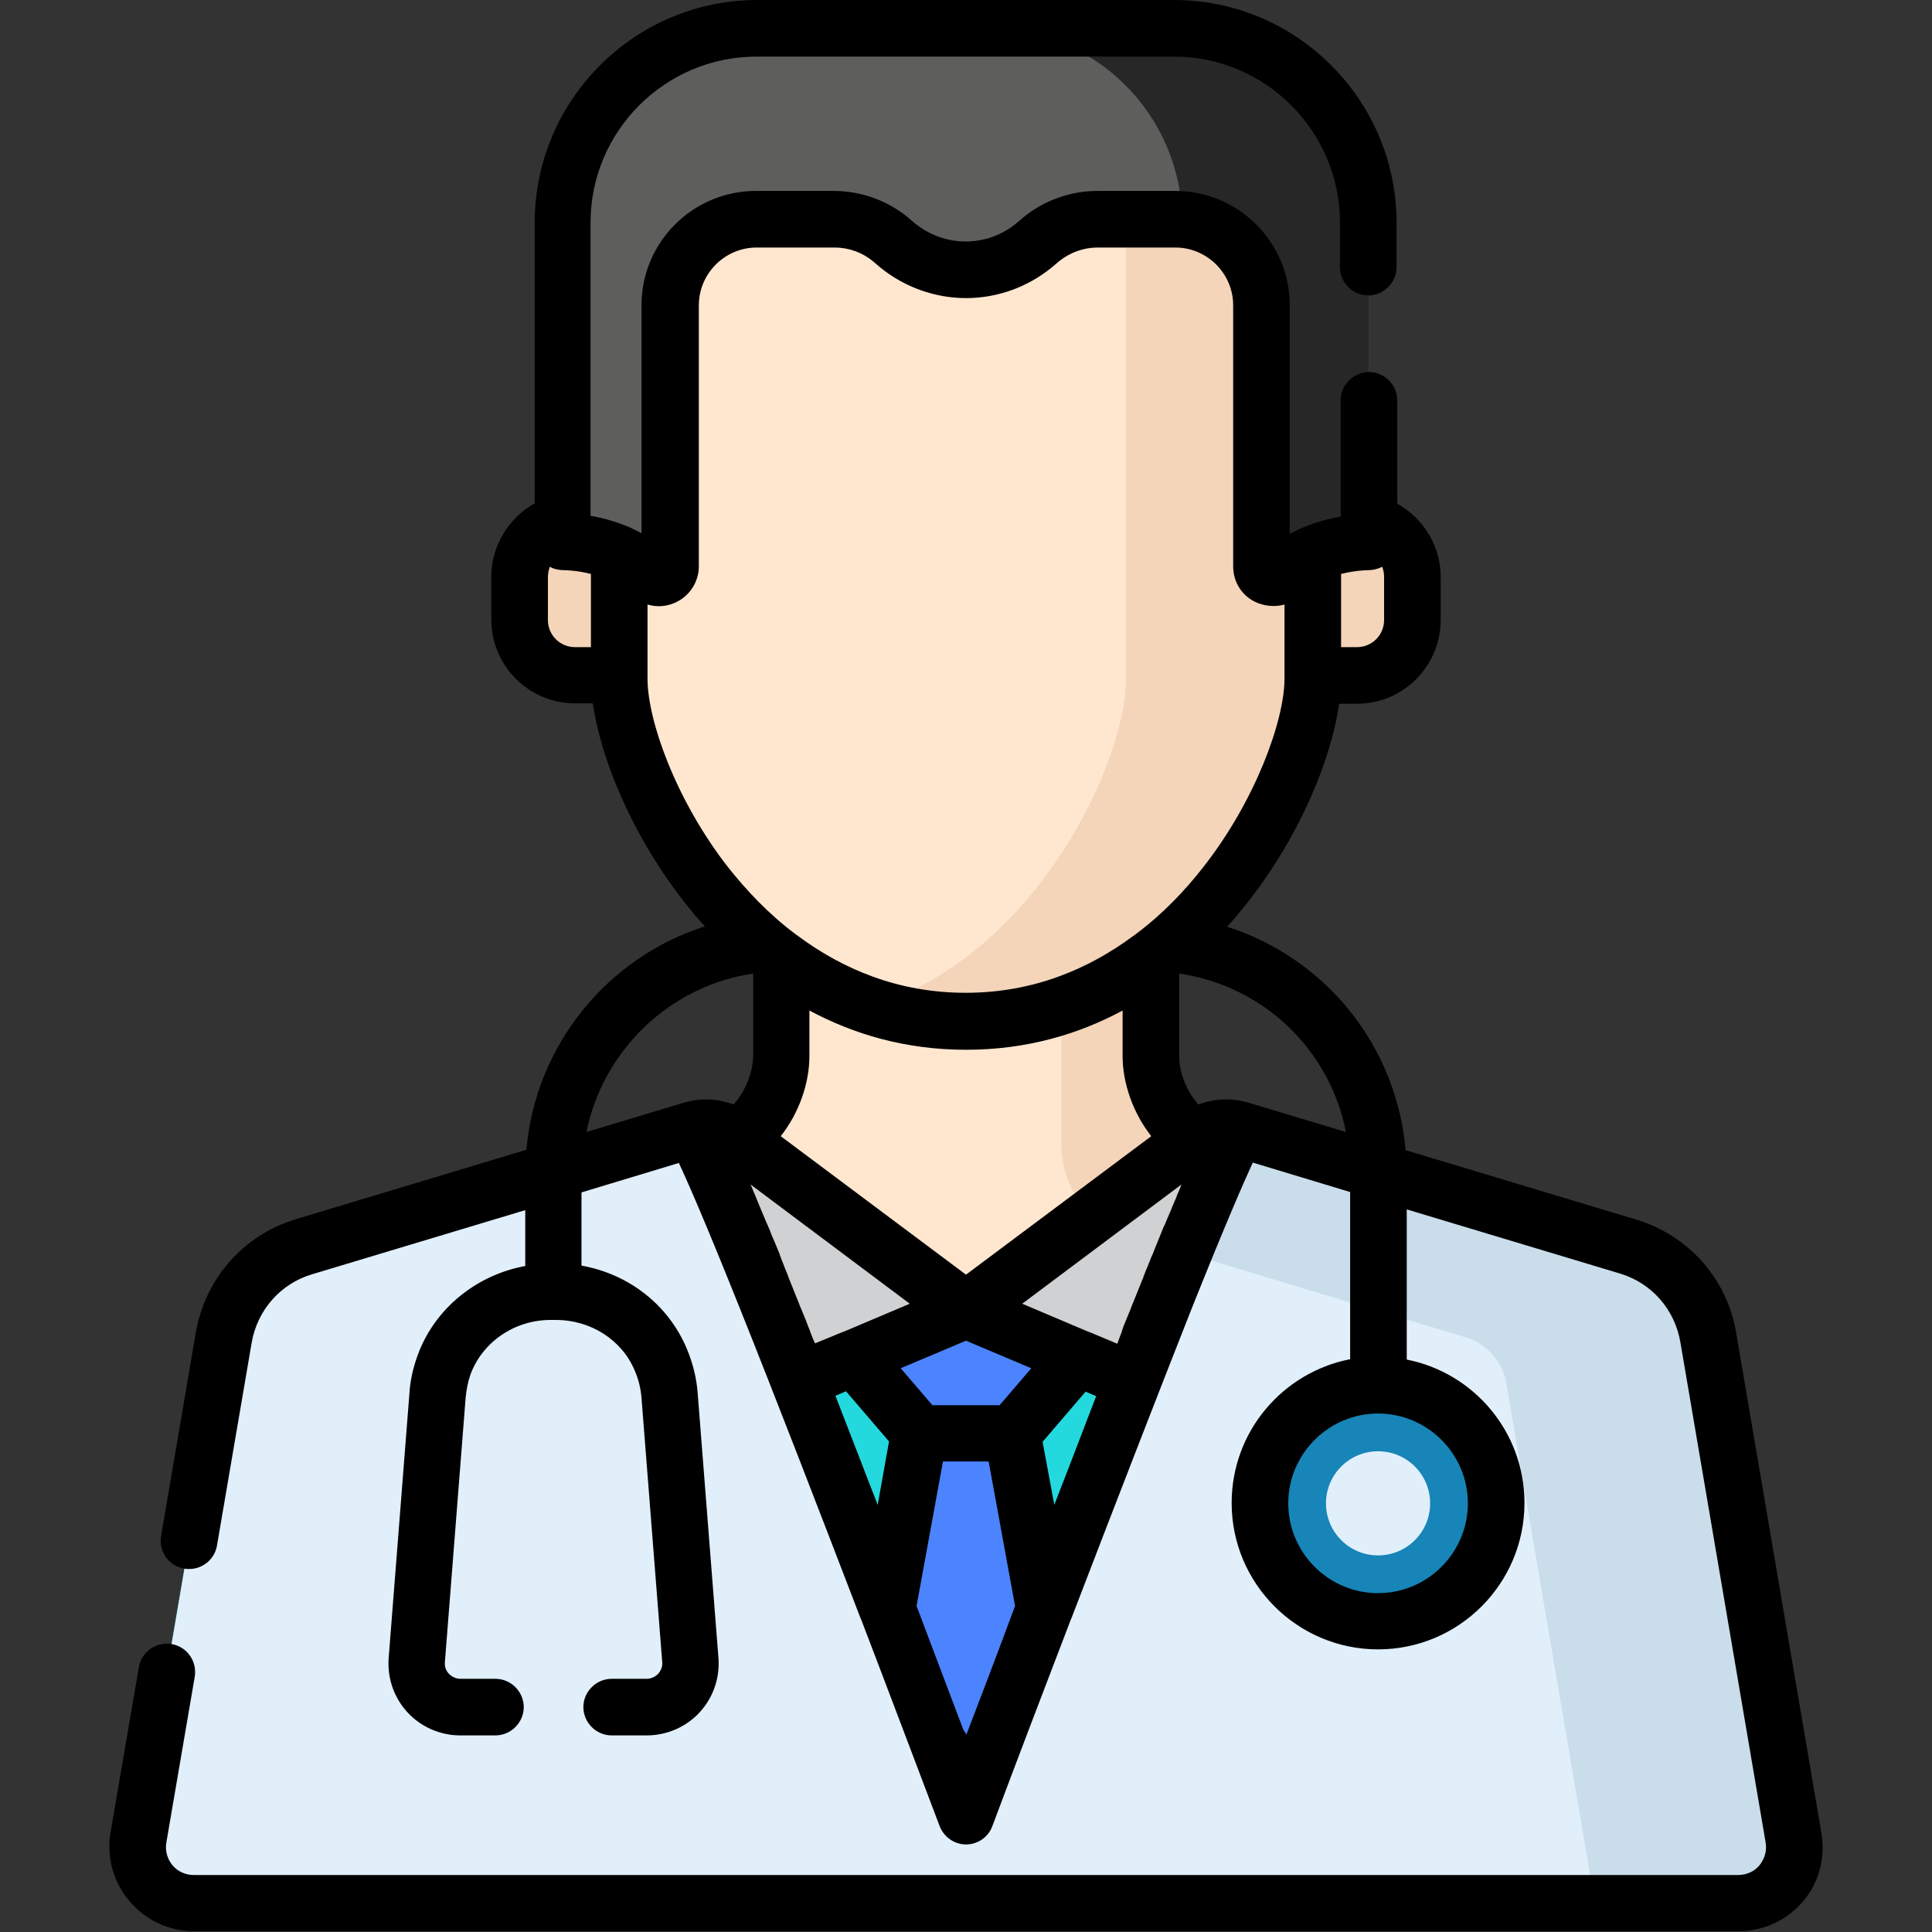 <?xml version="1.0" encoding="utf-8"?>
<!-- Generator: Adobe Illustrator 22.0.1, SVG Export Plug-In . SVG Version: 6.00 Build 0)  -->
<svg version="1.1" id="Capa_1" xmlns="http://www.w3.org/2000/svg" xmlns:xlink="http://www.w3.org/1999/xlink" x="0px" y="0px"
	 viewBox="0 0 512 512" style="enable-background:new 0 0 512 512;" xml:space="preserve">
<rect x="0" y="0" width="512" height="512" fill="#333333" stroke="none"/>
<style type="text/css">
	.st0{fill:#F4D5BA;}
	.st1{fill:#FFE7CF;}
	.st2{fill:#24D9DE;}
	.st3{fill:#D0D1D2;}
	.st4{fill:#4C84FF;}
	.st5{fill:#E1EFFB;}
	.st6{fill:#CADDEA;}
	.st7{fill:#5E5E5D;}
	.st8{fill:#282727;}
	.st9{fill:#1785B8;}
</style>
<g>
	<path class="st0" d="M169.5,166.2v-28.1h-17.1c-8.1,0-14.7,6.6-14.7,14.7v11.4c0,8.1,6.6,14.7,14.7,14.7h17.1V166.2z"/>
	<path class="st0" d="M359.6,138.2h-17.1v28.1V179h17.1c8.1,0,14.7-6.6,14.7-14.7v-11.4C374.4,144.8,367.8,138.2,359.6,138.2z"/>
</g>
<path class="st1" d="M290.6,357.4l52.8-49.6l-21-3.9c-10.1-2-17.4-13.8-17.4-24.1v-46h-49l0,0h-49v46c0,10.3-7.3,22.1-17.4,24.1
	l-21,3.9l52.8,49.6C240.9,375.7,271.1,375.7,290.6,357.4z"/>
<path class="st0" d="M281.3,233.9v69.7c0,10.3,7.3,22.1,17.4,24.1l18.1,5.2l26.6-25l-21-3.9c-10.1-2-17.4-13.8-17.4-24.1v-46H281.3
	L281.3,233.9z"/>
<path class="st2" d="M317.2,301.4L256,347.1l-61.2-45.7c-3.3-2.5-7.5-3.2-11.5-2l-102.8,31c-11.1,3.3-19.3,12.6-21.2,24L36.7,487
	c-1.6,9.1,5.5,17.5,14.7,17.5h409.2c9.3,0,16.3-8.3,14.7-17.5l-22.6-132.6c-1.9-11.4-10.2-20.7-21.2-24l-102.8-31
	C324.7,298.2,320.5,299,317.2,301.4z"/>
<g>
	<path class="st3" d="M183.4,299.4l-17.7,5.3l39,54.6c3.1,4.3,8.7,5.9,13.6,3.8l37.7-16l0,0l-61.2-45.7
		C191.5,299,187.3,298.2,183.4,299.4z"/>
	<path class="st3" d="M293.7,363.2c4.9,2.1,10.5,0.5,13.6-3.8l39-54.6h-0.1l-17.6-5.3c-3.9-1.2-8.2-0.4-11.5,2L256,347.1l0,0l0,0
		L293.7,363.2z"/>
</g>
<g>
	<polygon class="st4" points="256,347.1 226.3,359.7 243.7,379.9 268.3,379.9 285.7,359.7 	"/>
	<polygon class="st4" points="268.3,379.9 256,379.9 243.7,379.9 220.9,504.5 291.1,504.5 	"/>
</g>
<path class="st1" d="M318.9,42.6c-14.8-12.7-35.5-11.9-62.9-12.2c-27.4,0.3-48.1-0.5-62.9,12.2c-18.8,16.2-29,40.3-29,65.1v72.2
	c0,24.8,31.2,90.7,91.9,90.7s91.9-65.9,91.9-90.7v-72.2C347.9,82.9,337.7,58.8,318.9,42.6z"/>
<path class="st0" d="M318.9,42.6c-5.9-5-12.7-8-20.5-9.6v0.1V180c0,21.2-22.8,72.3-67.2,86.8c7.6,2.5,15.9,3.9,24.7,3.9
	c60.7,0,91.9-65.9,91.9-90.7v-72.2C347.9,82.9,337.7,58.8,318.9,42.6z"/>
<path class="st5" d="M256,481.4c0,0-68.7-183.2-72.6-182l-102.8,31c-11.1,3.3-19.3,12.6-21.2,24L36.7,487
	c-1.6,9.1,5.5,17.5,14.7,17.5h409.2c9.3,0,16.3-8.3,14.7-17.5l-22.6-132.6c-1.9-11.4-10.2-20.7-21.2-24l-102.8-31
	C324.7,298.2,256,481.4,256,481.4z"/>
<path class="st6" d="M475.3,487l-22.6-132.6c-1.9-11.4-10.2-20.7-21.2-24l-102.8-31c-1.1-0.3-6.9,13-14.9,32.5l74.6,22.5
	c5.6,1.7,9.8,6.4,10.8,12.2l23.5,137.9h37.9C469.9,504.5,476.9,496.2,475.3,487z"/>
<path class="st7" d="M311.3,7.5H256h-55.3c-28.5,0-51.5,23.1-51.5,51.5v84.6c0,0,14.2-0.3,23.3,8.7c1.9,1.9,5.1,0.5,5.1-2.2V80.9
	c0-12.6,10.2-22.8,22.8-22.8h20.7c5.4,0,10.7,1.9,14.9,5.3l2,1.7c5.1,4.2,11.4,6.4,18,6.4s12.9-2.3,18-6.4l2-1.7
	c4.2-3.4,9.5-5.3,14.9-5.3h20.7c12.6,0,22.8,10.2,22.8,22.8v69.2c0,2.7,3.2,4,5.1,2.2c9.1-9,23.3-8.7,23.3-8.7V59
	C362.8,30.6,339.8,7.5,311.3,7.5z"/>
<path class="st8" d="M311.3,7.5h-49.5c28.2,0,51.1,22.6,51.5,50.7c11.8,0.9,21.1,10.7,21.1,22.7v69.2c0,2.7,3.2,4,5.1,2.2
	c9.1-9,23.3-8.7,23.3-8.7V59C362.8,30.6,339.8,7.5,311.3,7.5z"/>
<circle class="st9" cx="365.2" cy="398.4" r="31.3"/>
<circle class="st5" cx="365.2" cy="398.4" r="13.8"/>
<path d="M482.7,485.8l-22.6-132.6c-2.4-14.3-12.6-25.8-26.5-30l-61.1-18.4c-1.3-14.9-7.4-29-17.6-40.2c-8.2-8.9-18.4-15.4-29.7-19
	c1.9-2.1,3.7-4.3,5.4-6.4c14.5-18.5,22.3-38.8,24.3-52.7h4.7c12.3,0,22.2-10,22.2-22.2v-11.4c0-8.2-4.6-15.6-11.5-19.4v-27.4
	c0-4.1-3.4-7.5-7.5-7.5s-7.5,3.4-7.5,7.5v30.8c-2.9,0.5-6.4,1.4-10,2.9c-0.4,0.1-0.7,0.3-1.1,0.5c-0.8,0.4-1.6,0.8-2.4,1.2V80.9
	c0-16.7-13.6-30.3-30.3-30.3h-20.7c-7.1,0-14.1,2.5-19.6,7l-2,1.7c-3.7,3-8.4,4.7-13.3,4.7s-9.5-1.7-13.3-4.7l-2-1.7
	c-5.5-4.5-12.5-7-19.6-7h-20.7c-16.7,0-30.3,13.6-30.3,30.3v60.4c-0.8-0.4-1.6-0.8-2.4-1.2c-0.3-0.2-0.7-0.3-1.1-0.5
	c-3.6-1.5-7-2.4-10-2.9V59c0-24.3,19.8-44,44-44h110.6c24.3,0,44,19.8,44,44v11.8c0,4.1,3.4,7.5,7.5,7.5s7.5-3.4,7.5-7.5V59
	c0-32.5-26.5-59-59-59H200.7c-32.5,0-59,26.5-59,59v74.4c-6.9,3.8-11.5,11.3-11.5,19.4v11.4c0,12.3,10,22.2,22.2,22.2h4.7
	c2,13.9,9.8,34.2,24.3,52.7c1.6,2.1,3.4,4.2,5.4,6.4c-26,8.3-44.9,31.6-47.3,59.2l-61.1,18.4c-13.9,4.2-24,15.7-26.5,30L42.7,407
	c-0.7,4.1,2,8,6.1,8.7s8-2,8.7-6.1l9.2-53.8c1.5-8.6,7.6-15.6,16-18.1l56.5-17v14.8c-13,2.4-24,11.3-28.5,23.6
	c-1.2,3.3-2,6.7-2.2,10.2l-5.5,70.1c-0.4,5.3,1.4,10.5,5,14.4s8.7,6.1,14,6.1h9.3c4.1,0,7.5-3.4,7.5-7.5s-3.4-7.5-7.5-7.5H122
	c-1.1,0-2.2-0.5-3-1.3s-1.2-1.9-1.1-3.1l5.5-70.1c0.2-2.1,0.6-4.2,1.3-6.2c3.2-8.6,11.7-14.4,21.2-14.4h1.2c0.1,0,0.1,0,0.2,0
	c9.3,0,17.5,5.3,20.9,13.4c1,2.3,1.6,4.7,1.8,7.2l5.5,70.1c0.1,1.1-0.3,2.2-1.1,3.1c-0.8,0.8-1.9,1.3-3,1.3h-9.3
	c-4.1,0-7.5,3.4-7.5,7.5s3.4,7.5,7.5,7.5h9.3c5.3,0,10.4-2.2,14-6.1s5.4-9.1,5-14.4l-5.5-70.1c-0.3-4.1-1.3-8.1-2.9-11.9
	c-4.9-11.7-15.5-19.8-27.9-22V316l25.8-7.8c2.3,4.9,7,15.6,16.2,38.6c9.3,23.2,20.8,53,31.9,81.9c0.1,0.2,0.2,0.5,0.3,0.7
	c7.4,19.3,14.5,38.2,20.7,54.5c1.1,2.9,3.9,4.9,7,4.9s5.9-1.9,7-4.9c6.1-16.3,13.3-35.2,20.7-54.5c0.1-0.2,0.2-0.5,0.3-0.7
	c11.1-28.9,22.6-58.6,31.8-81.9c9.2-23,13.9-33.7,16.2-38.7l25.8,7.8v44.3c-17.9,3.5-31.4,19.2-31.4,38.1
	c0,21.4,17.4,38.8,38.8,38.8s38.8-17.4,38.8-38.8c0-18.8-13.4-34.5-31.2-38v-39.8l56.5,17c8.4,2.5,14.5,9.5,16,18.1l22.6,132.6
	c0.4,2.2-0.2,4.3-1.6,6.1c-1.4,1.7-3.5,2.6-5.7,2.6H51.4c-2.2,0-4.3-0.9-5.7-2.6s-2-3.9-1.6-6.1l7.5-43.8c0.7-4.1-2-8-6.1-8.7
	s-8,2-8.7,6.1l-7.5,43.8c-1.1,6.5,0.7,13.2,5,18.2c4.3,5.1,10.5,8,17.2,8h409.2c6.6,0,12.9-2.9,17.2-8
	C482,499,483.8,492.3,482.7,485.8z M355.4,152.1c4-1,7.2-1,7.2-1c1.3,0,2.5-0.3,3.7-0.9c0.3,0.8,0.5,1.7,0.5,2.7v11.4
	c0,4-3.2,7.2-7.2,7.2h-4.2V152.1L355.4,152.1z M156.6,171.5h-4.2c-4,0-7.2-3.2-7.2-7.2v-11.4c0-0.9,0.2-1.8,0.5-2.7
	c1.1,0.6,2.4,0.9,3.7,0.9c0.1,0,3.3,0,7.2,1V171.5L156.6,171.5z M171.6,179.9v-19.7c2.3,0.7,4.8,0.6,7.1-0.4
	c3.9-1.6,6.5-5.5,6.5-9.7V80.9c0-8.4,6.9-15.3,15.3-15.3h20.7c3.7,0,7.3,1.3,10.1,3.6l2,1.7c6.4,5.2,14.5,8.1,22.7,8.1
	c8.3,0,16.3-2.9,22.7-8.1l2-1.7c2.9-2.3,6.5-3.6,10.1-3.6h20.7c8.4,0,15.3,6.9,15.3,15.3v69.2c0,4.3,2.5,8.1,6.5,9.7
	c1.3,0.5,2.7,0.8,4.1,0.8c1,0,2-0.1,3-0.4v19.7c0,10.9-7.6,32.2-21.6,50c-4.6,5.9-10.6,12.3-18,17.8c-0.2,0.2-0.5,0.3-0.7,0.5
	c-11.4,8.4-26,14.9-44.2,14.9s-32.8-6.5-44.2-14.9c-0.2-0.2-0.4-0.3-0.7-0.5c-7.4-5.5-13.3-11.9-18-17.8
	C179.1,212.1,171.6,190.9,171.6,179.9z M305.1,301.1L256,337.8l-49.1-36.7c4.9-6.2,7.6-14.1,7.6-21.2v-12.1
	c11.6,6.2,25.3,10.4,41.5,10.4s30-4.2,41.5-10.4v12.1C297.5,286.9,300.2,294.9,305.1,301.1z M194.4,292.7c-4-1.5-8.4-1.8-12.6-0.6
	c-0.2,0-0.4,0.1-0.5,0.1l-25.9,7.8c4.4-21.5,21.9-38.7,44.2-42v21.8C199.5,284.5,197.4,289.4,194.4,292.7z M214.7,352.9v-0.1
	c-0.4-1-0.8-1.9-1.1-2.8c-0.1-0.2-0.1-0.3-0.2-0.5c-0.4-0.9-0.7-1.8-1.1-2.7c0-0.1-0.1-0.1-0.1-0.2c-1.1-2.8-2.2-5.5-3.2-8
	c-0.1-0.2-0.1-0.4-0.2-0.6c-0.3-0.7-0.6-1.5-0.9-2.2c-0.1-0.3-0.2-0.5-0.3-0.8c-0.3-0.7-0.6-1.4-0.8-2.1c-0.1-0.2-0.2-0.4-0.2-0.6
	c-0.5-1.2-1-2.4-1.5-3.6c-0.1-0.3-0.3-0.6-0.4-0.9c-0.2-0.5-0.4-0.9-0.5-1.3c-0.2-0.5-0.4-1-0.6-1.4c-0.1-0.2-0.1-0.4-0.2-0.5
	c-0.1-0.1-0.1-0.3-0.2-0.4c-0.9-2.1-1.7-4.1-2.5-6l0,0c-0.4-1-0.8-2-1.2-2.9c-0.2-0.5-0.4-1-0.6-1.4l42.2,31.6l-17.7,7.5h-0.1
	l-7.3,3C215.5,355,215.1,353.9,214.7,352.9z M232.6,398.8c-1.5-3.8-3-7.7-4.5-11.6c-2.3-6-4.6-11.8-6.7-17.3l2.8-1.2l11.4,13.3
	L232.6,398.8z M256.1,459.7c-0.2-0.4-0.5-0.9-0.8-1.3c-3.4-9-7.7-20.3-12.4-32.8l7-38.3H262l7,38.3
	C264.1,438.8,259.6,450.6,256.1,459.7z M264.9,372.4h-17.8l-8.4-9.8l17.3-7.3l17.3,7.3L264.9,372.4z M283.9,387.2
	c-1.5,3.9-3,7.7-4.5,11.6l-3.1-16.7l11.4-13.3l2.8,1.2C288.4,375.4,286.2,381.2,283.9,387.2z M312.6,315.2c-0.4,0.9-0.8,1.8-1.1,2.7
	c-0.1,0.1-0.1,0.2-0.2,0.4c-0.4,0.9-0.8,1.9-1.2,2.9c0,0.1-0.1,0.1-0.1,0.2c-0.4,0.9-0.7,1.7-1.1,2.6c-0.1,0.2-0.1,0.3-0.2,0.5
	s-0.2,0.4-0.3,0.6c-0.2,0.4-0.3,0.8-0.5,1.2c-0.2,0.5-0.4,1-0.6,1.5c-0.1,0.2-0.1,0.3-0.2,0.5c-0.5,1.3-1.1,2.6-1.6,4
	c-0.1,0.2-0.2,0.4-0.3,0.6c-0.3,0.7-0.5,1.4-0.8,2c-0.1,0.3-0.2,0.5-0.3,0.8c-0.3,0.7-0.6,1.4-0.9,2.2c-0.1,0.2-0.2,0.4-0.2,0.6
	c-1,2.5-2.1,5.2-3.2,7.9c0,0.1-0.1,0.2-0.1,0.3c-0.4,0.9-0.7,1.8-1.1,2.7c-0.1,0.2-0.1,0.3-0.2,0.5c-0.4,0.9-0.8,1.9-1.1,2.9
	c0,0,0,0,0,0.1c-0.4,1-0.8,2.1-1.2,3.2l-7.4-3.1h-0.1l-17.7-7.5l42.2-31.6C313,314.2,312.8,314.7,312.6,315.2z M330.8,292.2
	L330.8,292.2L330.8,292.2c-4.4-1.3-9-1.1-13.2,0.5c-3-3.3-5.1-8.2-5.1-12.9V258c22.5,3.3,39.9,20.3,44.2,42L330.8,292.2z M389,398.4
	c0,13.1-10.7,23.8-23.8,23.8s-23.8-10.7-23.8-23.8s10.7-23.8,23.8-23.8S389,385.3,389,398.4z"/>
</svg>
